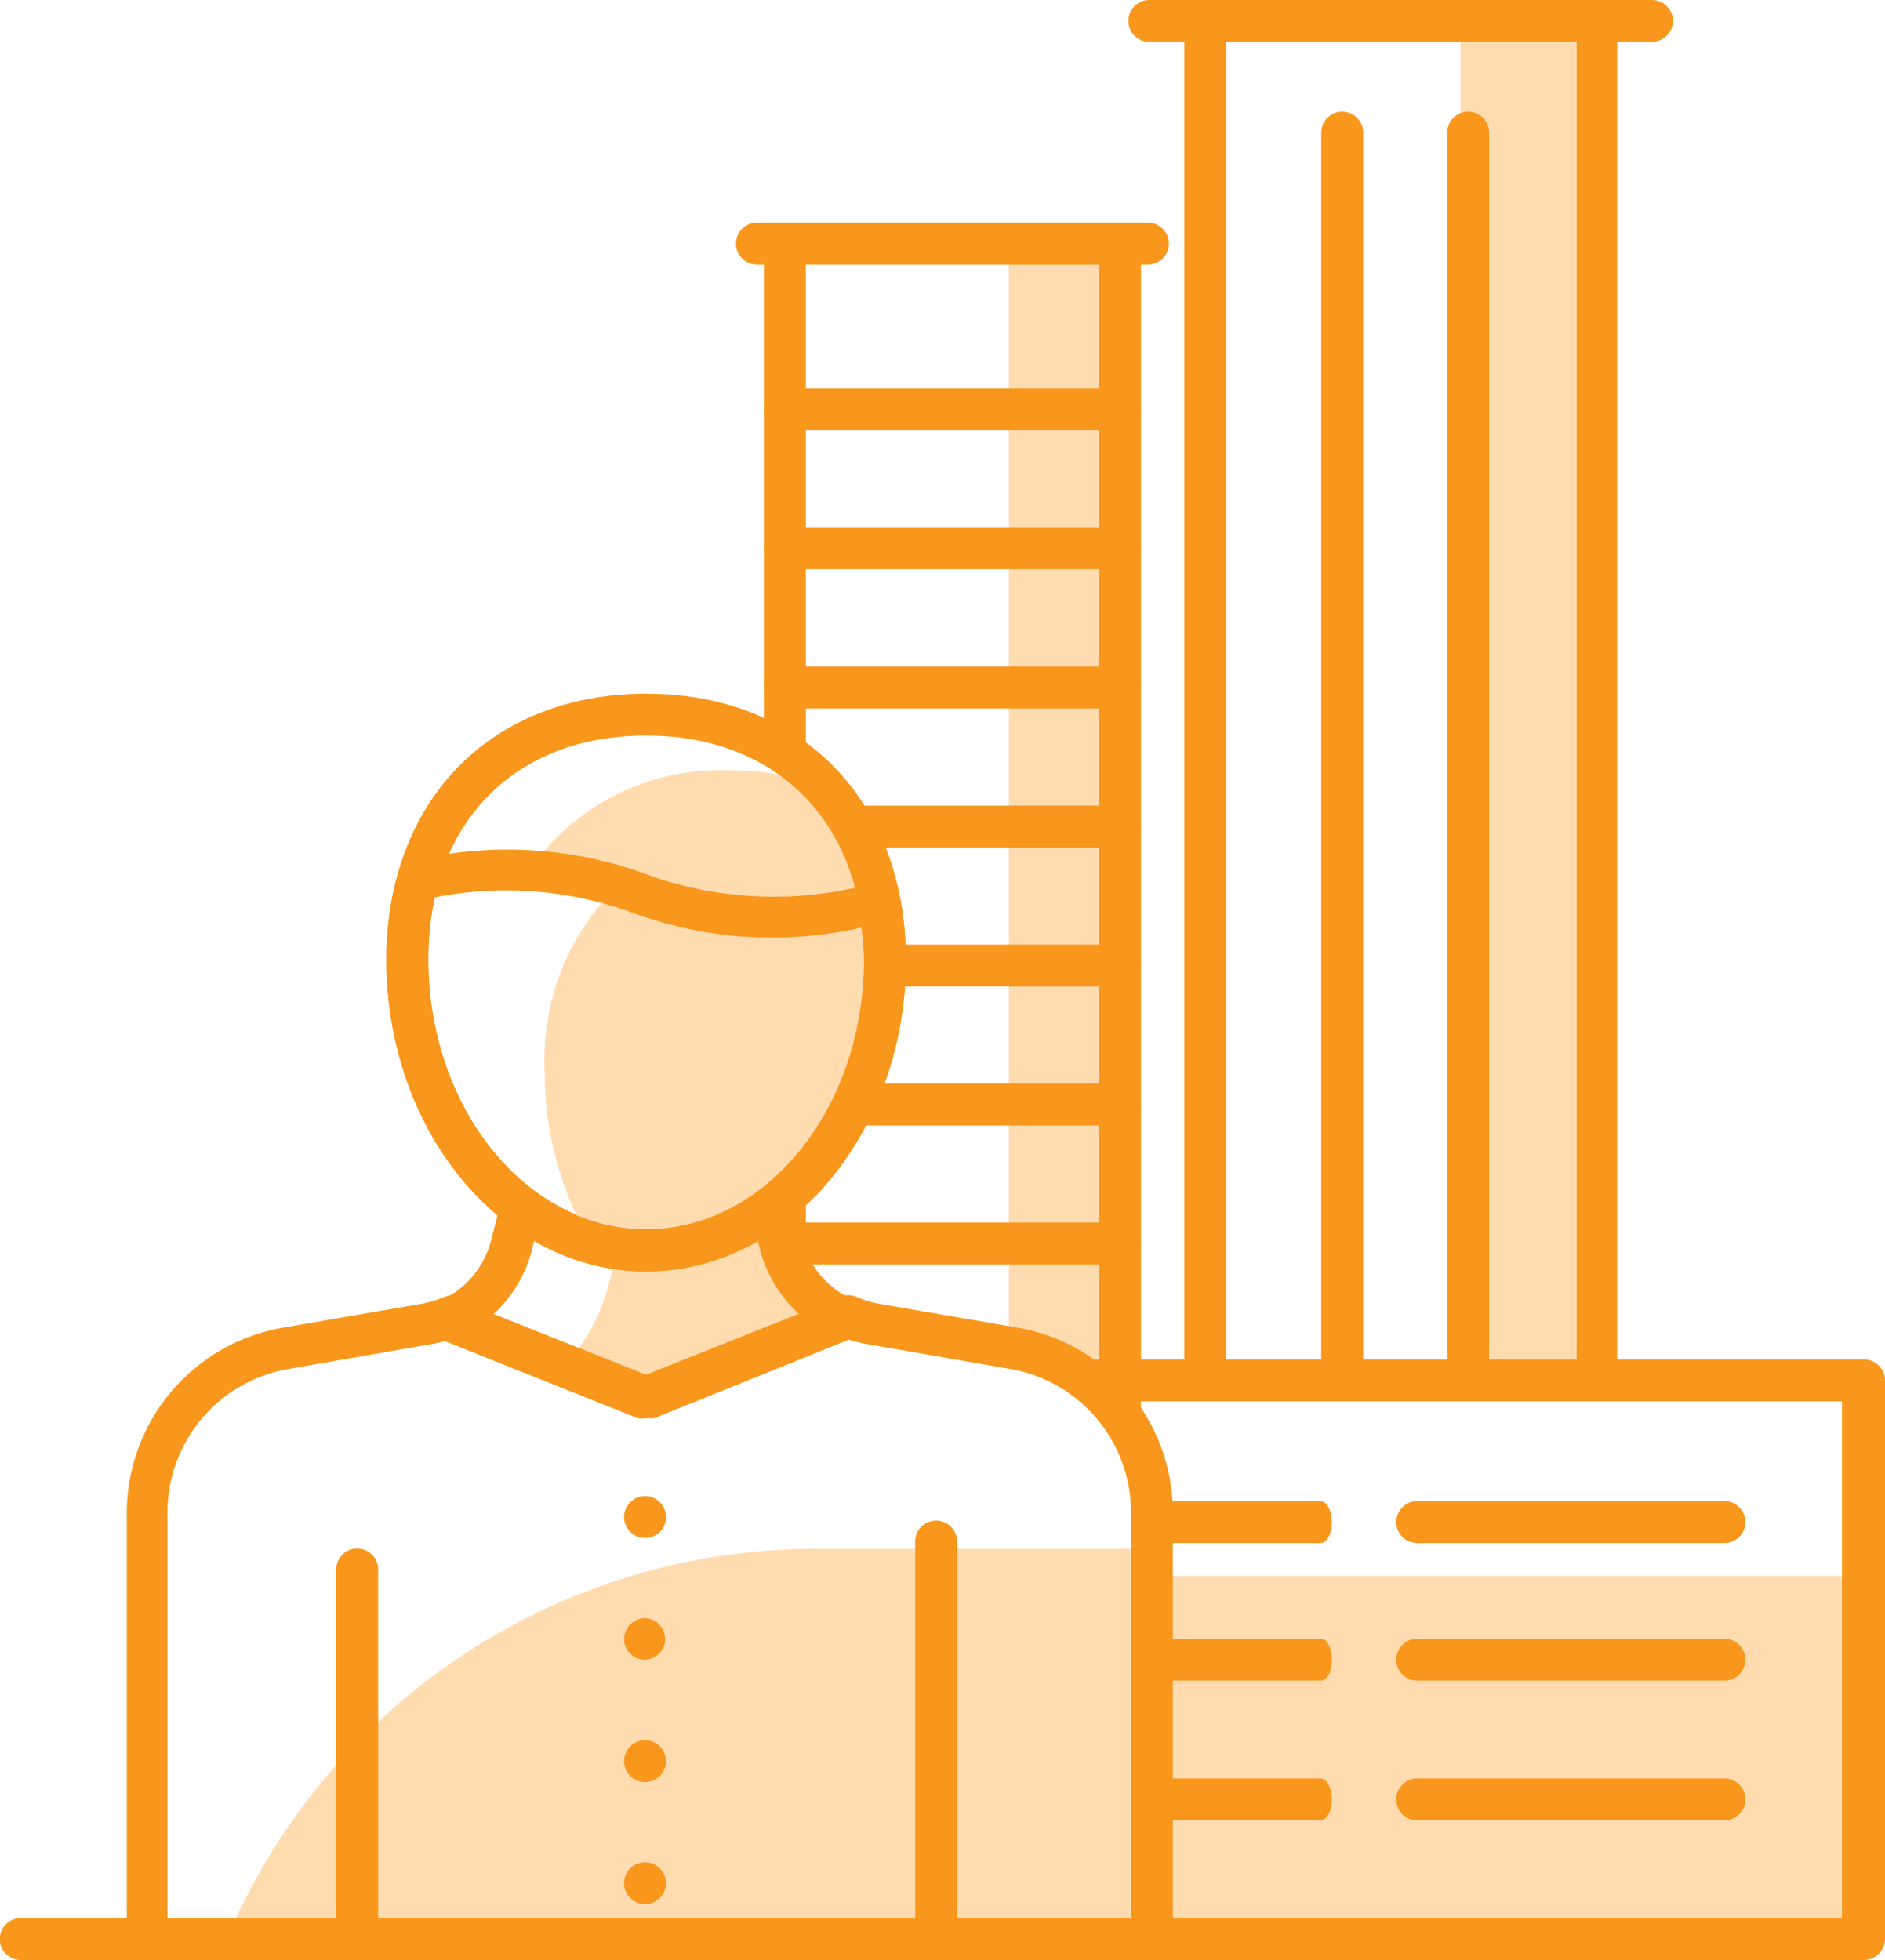 <svg xmlns="http://www.w3.org/2000/svg" width="101" height="105" viewBox="0 0 101 105"><defs><style>.a{fill:#f8971c;}.b{fill:#ffdcaf;}</style></defs><g transform="translate(0 0)"><path class="a" d="M96.086,71.245H1.113a1.122,1.122,0,0,1,0-2.245H96.086a1.122,1.122,0,0,1,0,2.245Z" transform="translate(0 33.755)"/><path class="b" d="M2318.352,3297.828V3225h7.426v72.827h-7.426Zm-13.524,0V3225h.056v72.828h-.057Z" transform="translate(-2240.095 -3223.879)"/><rect class="a" width="20.95" height="8.979" transform="translate(64.733 87.432)"/><path class="a" d="M43.7,58.76H58.665v1.5a2.993,2.993,0,0,1-2.993,2.993H43.7Z" transform="translate(21.079 28.672)"/><path class="a" d="M2326.744,3298.949h-2.17v-71.7h-18.781v71.7h-2.245v-72.826a1.124,1.124,0,0,1,1.122-1.122h20.951a1.131,1.131,0,0,1,1.122,1.122v72.826Z" transform="translate(-2240.095 -3225)"/><path class="a" d="M65.023,69.238H44.072a1.122,1.122,0,0,1-1.122-1.122V59.137A1.107,1.107,0,0,1,44.072,58h20.95a1.122,1.122,0,0,1,1.122,1.122V68.1a1.137,1.137,0,0,1-1.122,1.137Zm-19.828-2.26h18.78V60.245H45.195Z" transform="translate(20.504 28.294)"/><path class="a" d="M69.009,2.245H42.072a1.122,1.122,0,0,1,0-2.245H69.009a1.137,1.137,0,0,1,1.122,1.122,1.137,1.137,0,0,1-1.122,1.122Z" transform="translate(19.511)"/><path class="a" d="M2310.889,3292.962v-66.84a1.122,1.122,0,0,1,2.245,0v66.84h-2.245Z" transform="translate(-2240.095 -3219.014)"/><path class="a" d="M2317.641,3292.962v-66.84a1.122,1.122,0,0,1,2.245,0v66.84h-2.245Z" transform="translate(-2240.095 -3219.014)"/><path class="b" d="M2337.942,3288.034l0,0c-.121-.168-.248-.33-.376-.483a8.1,8.1,0,0,0-4.834-2.77l-.746-.128V3225h5.958v63.033Zm-17.958-4.144V3225h.027v58.88l-.026.01Z" transform="translate(-2277.929 -3211.952)"/><path class="a" d="M2339.062,3291.319a8.08,8.08,0,0,0-2.243-3.468v-60.665h-15.713v27.032a11.525,11.525,0,0,0-2.245-1.484v-26.663a1.117,1.117,0,0,1,1.122-1.071h17.958a1.127,1.127,0,0,1,1.122,1.115v65.2Zm-20.2-5.905h0V3278a13.3,13.3,0,0,0,2.245-1.974v8.494l-2.243.893Z" transform="translate(-2277.929 -3213.029)"/><path class="a" d="M46.71,16.215H28.752a1.122,1.122,0,0,1,0-2.245H46.71a1.122,1.122,0,1,1,0,2.245Z" transform="translate(13.302 6.834)"/><path class="a" d="M46.71,21.215H28.752a1.122,1.122,0,0,1,0-2.245H46.71a1.122,1.122,0,1,1,0,2.245Z" transform="translate(13.302 9.28)"/><path class="a" d="M46.71,26.225H28.752a1.122,1.122,0,0,1,0-2.245H46.71a1.122,1.122,0,1,1,0,2.245Z" transform="translate(13.302 11.731)"/><path class="a" d="M46.71,31.225H28.752a1.122,1.122,0,0,1,0-2.245H46.71a1.122,1.122,0,1,1,0,2.245Z" transform="translate(13.302 14.177)"/><path class="a" d="M46.71,36.225H28.752a1.122,1.122,0,0,1,0-2.245H46.71a1.122,1.122,0,1,1,0,2.245Z" transform="translate(13.302 16.623)"/><path class="a" d="M46.71,41.225H28.752a1.122,1.122,0,0,1,0-2.245H46.71a1.122,1.122,0,0,1,0,2.245Z" transform="translate(13.302 19.069)"/><path class="a" d="M46.71,46.225H28.752a1.122,1.122,0,0,1,0-2.245H46.71a1.122,1.122,0,1,1,0,2.245Z" transform="translate(13.302 21.515)"/><path class="a" d="M48.7,10.215H27.752a1.122,1.122,0,1,1,0-2.245H48.7a1.122,1.122,0,0,1,0,2.245Z" transform="translate(12.806 3.957)"/><path class="b" d="M42.283,56.75H81.191V76.2H39.29V59.743A2.993,2.993,0,0,1,42.283,56.75Z" transform="translate(18.687 27.674)"/><path class="a" d="M2377.807,3258.94h-53.872a1.131,1.131,0,0,1-1.122-1.122v-.6h16.651v-.524h37.161V3229.01h-39.544a8.062,8.062,0,0,0-4.351-2.245h45.078a1.131,1.131,0,0,1,1.122,1.122v29.929A1.131,1.131,0,0,1,2377.807,3258.94Z" transform="translate(-2277.929 -3153.94)"/><path class="a" d="M45.158,66.245h-9c-.339,0-.614-.5-.614-1.122S35.815,64,36.154,64h9c.339,0,.614.5.614,1.122S45.5,66.245,45.158,66.245Z" transform="translate(25.594 31.273)"/><path class="a" d="M68.123,66.245H51.662a1.122,1.122,0,0,1,0-2.245H68.123a1.122,1.122,0,1,1,0,2.245Z" transform="translate(24.272 31.273)"/><path class="a" d="M44.543,61.245H36.115c-.317,0-.575-.5-.575-1.122S35.8,59,36.115,59h8.428c.317,0,.575.5.575,1.122s-.257,1.122-.575,1.122Z" transform="translate(26.249 28.791)"/><path class="a" d="M68.123,61.245H51.662a1.122,1.122,0,1,1,0-2.245H68.123a1.122,1.122,0,0,1,0,2.245Z" transform="translate(24.272 28.791)"/><path class="a" d="M45.158,56.245h-9c-.339,0-.614-.5-.614-1.122S35.815,54,36.154,54h9c.339,0,.614.5.614,1.122S45.5,56.245,45.158,56.245Z" transform="translate(25.594 26.417)"/><path class="a" d="M68.123,56.245H51.662a1.122,1.122,0,1,1,0-2.245H68.123a1.122,1.122,0,1,1,0,2.245Z" transform="translate(24.272 26.417)"/><path class="b" d="M57.767,55.78H39.675A34.3,34.3,0,0,0,8.1,76.73H57.767Z" transform="translate(4.021 27.192)"/><path class="a" d="M2341.094,3266.351h-53.872a1.131,1.131,0,0,1-1.122-1.122v-22.806a10.086,10.086,0,0,1,8.38-9.951l7.483-1.287a5.441,5.441,0,0,0,1.152-.359,1.2,1.2,0,0,1,.449-.09h1.647a5.957,5.957,0,0,1-1.849,1.282l2.415.962H2303.8a7.377,7.377,0,0,1-1.5.4l-7.482,1.3a7.8,7.8,0,0,0-6.539,7.736v21.684h51.628v-21.684a7.8,7.8,0,0,0-6.525-7.736l-7.482-1.3a7.386,7.386,0,0,1-1.5-.4h-2.273l2.415-.962a5.959,5.959,0,0,1-1.849-1.282h2.051a1.143,1.143,0,0,1,.449.09,5.441,5.441,0,0,0,1.153.359l7.482,1.287a10.051,10.051,0,0,1,8.321,9.951v22.806A1.143,1.143,0,0,1,2341.094,3266.351Z" transform="translate(-2279.306 -3161.351)"/><path class="b" d="M35.335,49.778a5.986,5.986,0,0,1-3.382-4.025L31.2,42.76H24.156l-1.347,5.073a10.116,10.116,0,0,1-2.439,4.489l4.31,1.721Z" transform="translate(9.825 20.889)"/><path class="a" d="M2298.673,3254.417a1.29,1.29,0,0,1-.217-.018l-10.595-4.235a1.107,1.107,0,0,1,0-2.064,4.832,4.832,0,0,0,2.739-3.263l.646-2.531a12.757,12.757,0,0,0,1.927,1.449l-.4,1.665a7.084,7.084,0,0,1-2.043,3.391l8.164,3.254,8.186-3.262a7.207,7.207,0,0,1-2.066-3.382l-.421-1.648a12.735,12.735,0,0,0,2.008-1.514l.642,2.519a4.835,4.835,0,0,0,2.739,3.263,1.136,1.136,0,0,1,.673,1.048,1.158,1.158,0,0,1-.7,1.018l-10.64,4.295a3.793,3.793,0,0,0-.636.018Z" transform="translate(-2264.28 -3178.42)"/><path class="b" d="M38.841,37.9a13.318,13.318,0,0,0-3.262-9.278,14.635,14.635,0,0,0-5.043-.868,12.38,12.38,0,0,0-10.927,5.683c-1.124,1.767,6.953-.921,6.953,2.193-.086,4.395-1.137,9.621,1.831,12.864,1.2.455-3.689,4.984-2.406,4.984.235,0,.468-.008,1.013-.048C33.468,53.012,38.841,46.217,38.841,37.9Z" transform="translate(8.537 13.516)"/><path class="a" d="M27.907,55.962c-7.677,0-13.917-7.482-13.917-16.7,0-8.53,5.6-14.261,13.917-14.261s13.917,5.731,13.917,14.261C41.824,48.464,35.584,55.962,27.907,55.962Zm0-28.717c-7.093,0-11.672,4.714-11.672,11.972,0,7.976,5.238,14.456,11.672,14.456s11.672-6.48,11.672-14.456c0-7.258-4.624-11.972-11.672-11.972Z" transform="translate(6.714 12.16)"/><path class="a" d="M13.162,77.813A1.137,1.137,0,0,1,12.04,76.69v-19.8a1.122,1.122,0,0,1,2.245,0v19.8a1.137,1.137,0,0,1-1.122,1.122Z" transform="translate(5.977 27.187)"/><path class="b" d="M37.872,35.826a17.956,17.956,0,0,0-.269-3.068,21.3,21.3,0,0,1-12.54-.374c-.494-.18-.973-.314-1.5-.464A13.034,13.034,0,0,0,19.7,41.812a17.957,17.957,0,0,0,2.484,9.2,11.118,11.118,0,0,0,2.828.389C32.125,51.4,37.872,44.43,37.872,35.826Z" transform="translate(9.487 15.569)"/><path class="a" d="M27.907,53.183c-7.677,0-13.917-7.482-13.917-16.7a17.224,17.224,0,0,1,.584-4.489,1.137,1.137,0,0,1,.808-.793,21.7,21.7,0,0,1,12.9.853,20.112,20.112,0,0,0,11.867.329,1.137,1.137,0,0,1,.883.135,1.107,1.107,0,0,1,.494.748,17.958,17.958,0,0,1,.3,3.277C41.824,45.686,35.584,53.183,27.907,53.183ZM16.579,33.161a15.922,15.922,0,0,0-.344,3.322c0,7.976,5.238,14.456,11.672,14.456s11.672-6.48,11.672-14.456a15.864,15.864,0,0,0-.135-1.706,21.684,21.684,0,0,1-11.972-.688,19.738,19.738,0,0,0-10.894-.928Z" transform="translate(6.714 14.914)"/><path class="a" d="M23.652,51.739a1.152,1.152,0,0,1-.793-.329,1.122,1.122,0,0,1-.329-.793,1.152,1.152,0,0,1,.329-.793,1.167,1.167,0,0,1,1.586,0,1.152,1.152,0,0,1,.329.793,1.122,1.122,0,0,1-1.122,1.122Z" transform="translate(10.908 24.222)"/><path class="a" d="M22.53,68.091a1.137,1.137,0,0,1,1.122-1.122h0a1.122,1.122,0,0,1,1.122,1.122h0a1.107,1.107,0,0,1-1.122,1.122h0A1.122,1.122,0,0,1,22.53,68.091Zm0-6.539a1.137,1.137,0,0,1,1.122-1.122h0a1.122,1.122,0,0,1,1.077,1.107h0a1.107,1.107,0,0,1-1.122,1.122h0a1.122,1.122,0,0,1-1.077-1.122Zm0-6.54a1.137,1.137,0,0,1,1.122-1.122h0a1.122,1.122,0,0,1,1.122,1.122h0a1.107,1.107,0,0,1-1.122,1.122h0a1.122,1.122,0,0,1-1.122-1.122Z" transform="translate(10.908 26.254)"/><path class="a" d="M23.652,69.245a1.152,1.152,0,0,1-.793-.329,1.122,1.122,0,1,1,.793.329Z" transform="translate(10.908 32.762)"/><path class="a" d="M34.162,78.309a1.137,1.137,0,0,1-1.122-1.122V55.892a1.122,1.122,0,0,1,2.245,0V77.187A1.122,1.122,0,0,1,34.162,78.309Z" transform="translate(15.996 26.691)"/></g></svg>